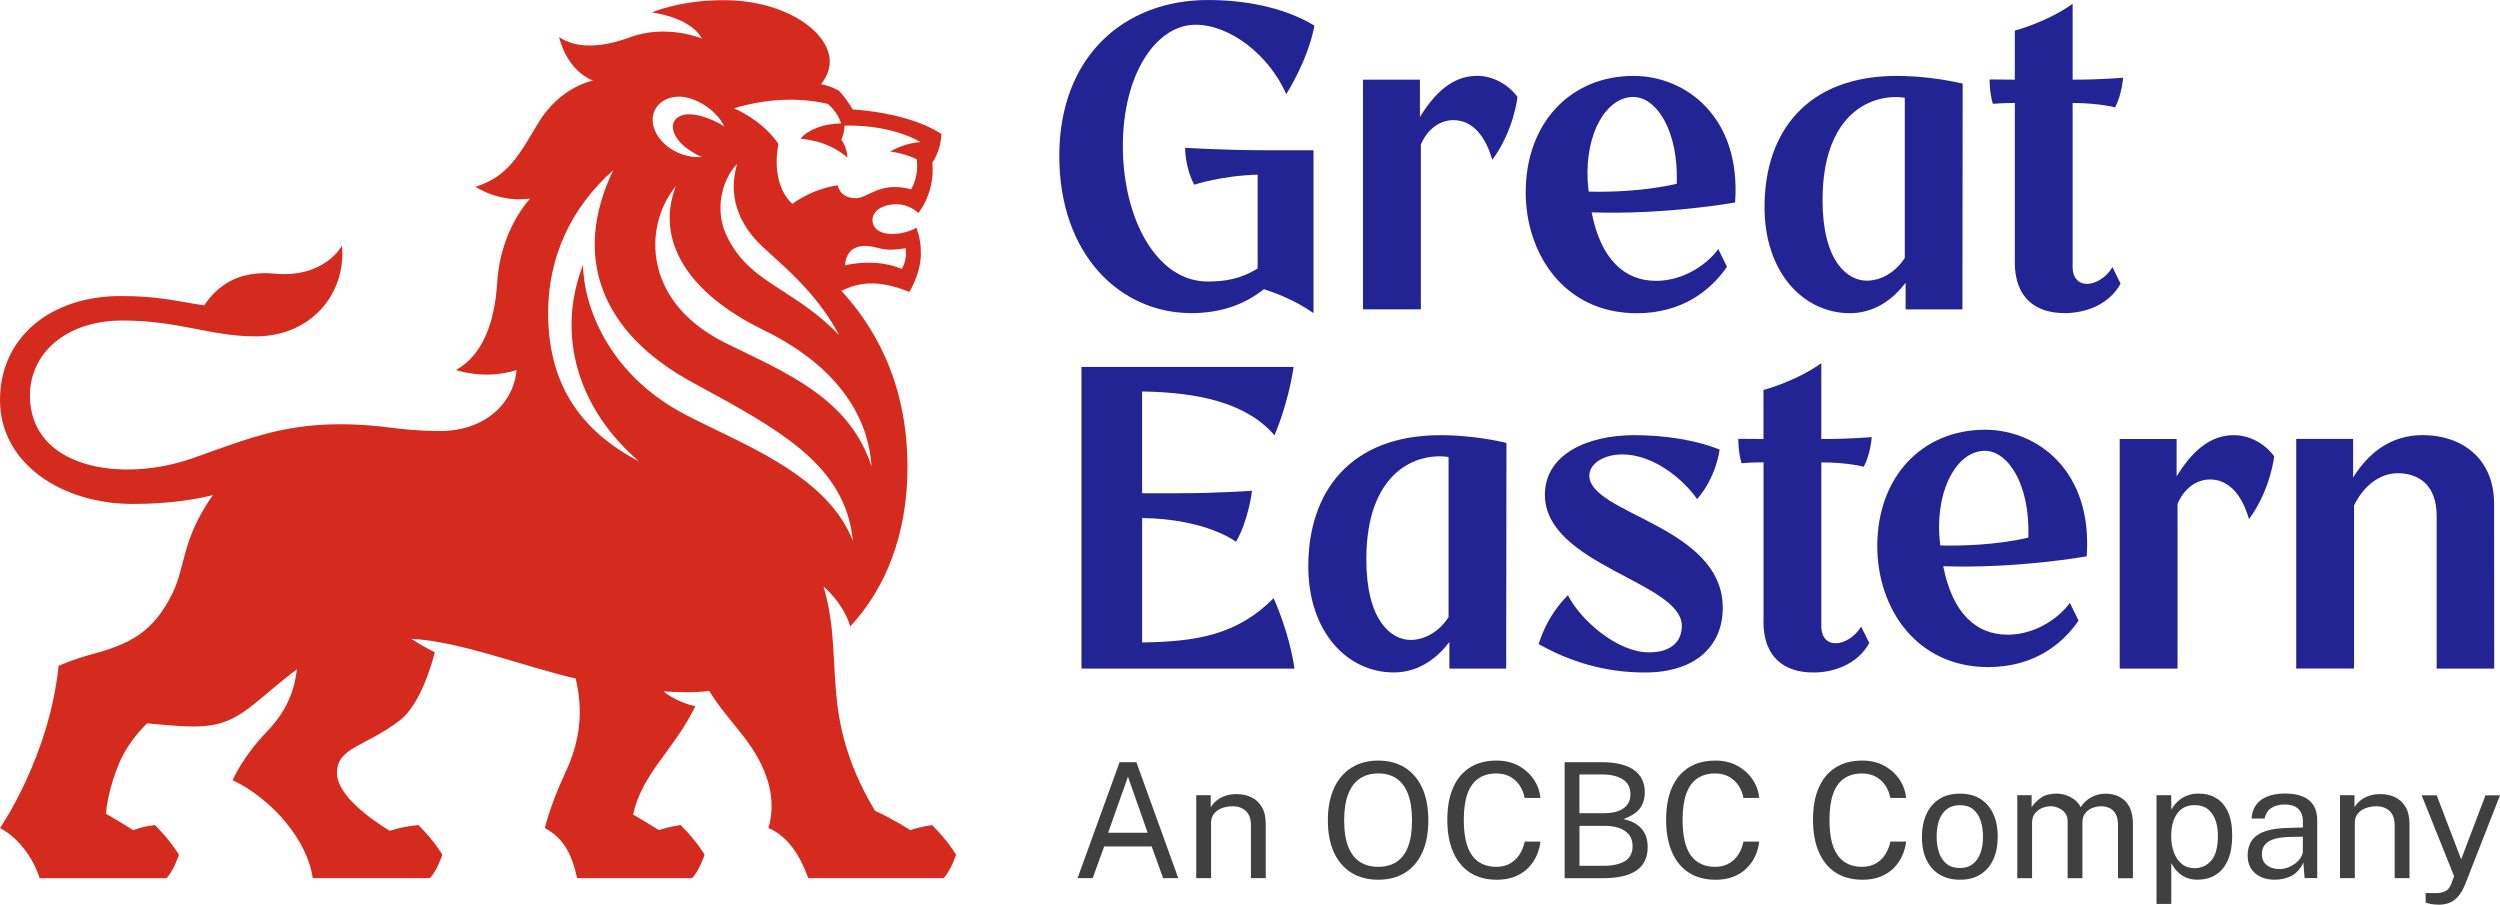 <?xml version="1.0" encoding="UTF-8"?><svg id="b" xmlns="http://www.w3.org/2000/svg" width="650" height="235.229" viewBox="0 0 650 235.229"><defs><style>.d{fill:#404040;}.e{fill:#212492;}.f{fill:#d52b1e;}</style></defs><g id="c"><path class="d" d="M280.167,228.317l10.926-30.148h4.364l10.897,30.148h-3.946l-2.967-8.242h-12.361l-2.982,8.242h-3.946.015ZM288.112,216.518h10.282l-5.128-14.577-5.154,14.577h0Z"/><path class="d" d="M311.026,228.317v-21.558h3.758v3.127c.35-.59.832-1.154,1.45-1.678.617-.523,1.37-.94,2.255-1.262.888-.322,1.908-.483,3.061-.483,1.37,0,2.617.268,3.758.805s2.067,1.383,2.752,2.524,1.035,2.618,1.035,4.43v14.094h-3.852v-13.719c0-1.678-.444-2.926-1.329-3.745-.888-.819-2.029-1.221-3.437-1.221-.979,0-1.879.161-2.737.47-.847.309-1.544.779-2.067,1.423-.523.631-.794,1.423-.794,2.389v14.403h-3.853Z"/><path class="d" d="M358.342,228.729c-2.685,0-5.007-.604-6.966-1.812-1.961-1.208-3.478-2.966-4.537-5.262-1.061-2.295-1.597-5.087-1.597-8.349s.535-6.094,1.608-8.416c1.076-2.309,2.59-4.081,4.552-5.302,1.973-1.221,4.281-1.839,6.939-1.839s4.981.604,6.928,1.826c1.947,1.221,3.449,2.98,4.511,5.302,1.059,2.309,1.582,5.128,1.582,8.43s-.523,6.054-1.57,8.349c-1.047,2.296-2.549,4.054-4.496,5.262s-4.255,1.812-6.939,1.812M358.342,225.373c1.867,0,3.449-.43,4.752-1.275,1.303-.846,2.308-2.161,2.993-3.947.685-1.772,1.035-4.054,1.035-6.819s-.35-5.114-1.047-6.926c-.7-1.812-1.694-3.141-3.008-4.013-1.303-.873-2.885-1.302-4.737-1.302s-3.411.443-4.74,1.316c-1.314.873-2.335,2.215-3.046,4.027-.712,1.812-1.061,4.107-1.061,6.899s.35,5.047,1.061,6.819c.712,1.785,1.717,3.087,3.046,3.947,1.314.846,2.899,1.275,4.74,1.275"/><path class="d" d="M389.137,228.729c-2.714,0-5.022-.617-6.942-1.852-1.905-1.235-3.367-3.02-4.375-5.343-1.006-2.322-1.517-5.127-1.517-8.403s.497-6.054,1.505-8.336c1.006-2.295,2.455-4.04,4.375-5.248,1.905-1.208,4.228-1.799,6.954-1.799,2.12,0,4.014.443,5.648,1.329,1.638.886,2.967,2.067,3.961,3.53,1.009,1.477,1.585,3.087,1.773,4.859h-4.108c-.229-1.181-.644-2.255-1.276-3.208-.629-.953-1.45-1.718-2.455-2.295-1.02-.564-2.229-.859-3.652-.859-1.826,0-3.355.43-4.616,1.289-1.264.859-2.217,2.174-2.861,3.946s-.964,4.054-.964,6.833c0,4.201.723,7.275,2.161,9.248,1.435,1.96,3.528,2.953,6.281,2.953,1.423,0,2.632-.296,3.652-.899,1.02-.591,1.838-1.396,2.455-2.403.632-1.006,1.047-2.081,1.276-3.248h4.108c-.147,1.275-.497,2.51-1.035,3.705-.535,1.181-1.273,2.241-2.199,3.181-.926.926-2.082,1.665-3.437,2.215-1.356.537-2.926.819-4.725.819"/><path class="d" d="M406.799,228.317v-30.148h9.691c3.664,0,6.442.671,8.336,2.027,1.879,1.342,2.82,3.289,2.82,5.839,0,1.597-.418,2.967-1.235,4.107-.832,1.141-2.282,2.081-4.349,2.819,1.179.255,2.173.617,2.993,1.087.817.47,1.461,1.02,1.958,1.665.497.631.847,1.329,1.061,2.094s.321,1.571.321,2.416c0,2.725-.964,4.752-2.911,6.094-1.935,1.342-4.834,2.014-8.686,2.014h-10.015l.015-.014h0ZM410.651,211.431h6.566c.791,0,1.582-.081,2.361-.228s1.491-.416,2.146-.792c.659-.376,1.182-.872,1.585-1.517.403-.631.606-1.423.606-2.363,0-1.758-.673-3.074-2.014-3.906-1.344-.846-3.087-1.262-5.222-1.262h-6.028v10.067h0ZM410.651,225.109h6.107c2.511,0,4.431-.416,5.745-1.235,1.317-.832,1.973-2.108,1.973-3.826,0-1.262-.32-2.295-.964-3.074-.647-.779-1.517-1.356-2.62-1.718-1.1-.363-2.32-.537-3.664-.537h-6.563v10.403l-.015-.013h.001Z"/><path class="d" d="M446.021,228.729c-2.711,0-5.019-.617-6.939-1.852-1.905-1.235-3.37-3.02-4.375-5.343-1.006-2.322-1.517-5.127-1.517-8.403s.497-6.054,1.503-8.336c1.009-2.295,2.458-4.04,4.378-5.248,1.905-1.208,4.228-1.799,6.951-1.799,2.123,0,4.014.443,5.651,1.329,1.638.886,2.967,2.067,3.961,3.53,1.006,1.477,1.585,3.087,1.773,4.859h-4.108c-.229-1.181-.644-2.255-1.276-3.208-.629-.953-1.45-1.718-2.455-2.295-1.02-.564-2.229-.859-3.652-.859-1.826,0-3.355.43-4.616,1.289-1.264.859-2.217,2.174-2.861,3.946s-.967,4.054-.967,6.833c0,4.201.726,7.275,2.161,9.248,1.438,1.96,3.531,2.953,6.284,2.953,1.423,0,2.632-.296,3.652-.899,1.02-.591,1.838-1.396,2.455-2.403.632-1.006,1.047-2.081,1.276-3.248h4.108c-.15,1.275-.497,2.51-1.035,3.705-.535,1.181-1.276,2.241-2.202,3.181-.926.926-2.079,1.665-3.434,2.215-1.356.537-2.926.819-4.725.819"/><path class="d" d="M484.21,228.729c-2.711,0-5.019-.617-6.939-1.852-1.905-1.235-3.37-3.02-4.375-5.343-1.009-2.322-1.517-5.127-1.517-8.403s.497-6.054,1.503-8.336c1.009-2.295,2.458-4.04,4.378-5.248,1.905-1.208,4.228-1.799,6.951-1.799,2.123,0,4.014.443,5.651,1.329,1.638.886,2.967,2.067,3.961,3.53,1.006,1.477,1.585,3.087,1.77,4.859h-4.105c-.229-1.181-.647-2.255-1.276-3.208-.632-.953-1.45-1.718-2.458-2.295-1.02-.564-2.226-.859-3.649-.859-1.826,0-3.358.43-4.619,1.289-1.261.859-2.214,2.174-2.858,3.946s-.967,4.054-.967,6.833c0,4.201.726,7.275,2.161,9.248,1.438,1.96,3.531,2.953,6.284,2.953,1.423,0,2.629-.296,3.649-.899,1.02-.591,1.841-1.396,2.458-2.403.629-1.006,1.047-2.081,1.276-3.248h4.105c-.147,1.275-.494,2.51-1.032,3.705-.538,1.181-1.276,2.241-2.202,3.181-.926.926-2.079,1.665-3.434,2.215-1.356.537-2.929.819-4.725.819"/><path class="d" d="M509.594,228.729c-1.988,0-3.72-.43-5.207-1.289-1.479-.859-2.632-2.107-3.452-3.758-.817-1.651-1.235-3.678-1.235-6.067,0-2.255.391-4.228,1.156-5.92.765-1.691,1.879-3.007,3.355-3.946s3.276-1.409,5.396-1.409c1.988,0,3.705.429,5.169,1.302,1.464.872,2.59,2.148,3.408,3.825.82,1.678,1.223,3.732,1.223,6.148,0,2.201-.376,4.134-1.129,5.799-.75,1.665-1.852,2.967-3.302,3.906-1.45.939-3.246,1.409-5.396,1.409M509.605,225.682c1.276,0,2.364-.322,3.249-.98.885-.658,1.57-1.597,2.026-2.819.47-1.221.7-2.671.7-4.363,0-1.544-.203-2.926-.617-4.161-.418-1.235-1.061-2.201-1.935-2.926-.87-.725-2.026-1.087-3.434-1.087-1.303,0-2.417.322-3.317.966-.9.645-1.582,1.584-2.052,2.806-.47,1.221-.7,2.685-.7,4.403,0,1.517.203,2.886.617,4.134.418,1.235,1.061,2.215,1.961,2.939.9.725,2.067,1.087,3.49,1.087"/><path class="d" d="M524.492,228.313v-21.558h3.731v3.128c.606-.94,1.423-1.772,2.458-2.483,1.047-.711,2.402-1.06,4.067-1.06.779,0,1.57.134,2.39.403.817.268,1.555.658,2.241,1.181.685.524,1.208,1.181,1.585,1.947.67-1.061,1.57-1.906,2.711-2.55s2.429-.966,3.852-.966c.753,0,1.532.121,2.364.349.817.228,1.582.631,2.282,1.208.697.577,1.273,1.369,1.717,2.403.444,1.02.67,2.336.67,3.933v14.094h-3.878v-13.719c0-1.302-.215-2.322-.632-3.034-.415-.711-.964-1.221-1.638-1.517-.67-.296-1.394-.443-2.161-.443-.67,0-1.382.134-2.12.403-.753.268-1.397.711-1.92,1.329-.523.631-.791,1.477-.791,2.564v14.403h-3.84v-14.846c0-.846-.226-1.557-.682-2.121-.459-.564-1.02-1.007-1.694-1.288-.67-.296-1.341-.443-2.011-.443-.741,0-1.479.148-2.217.443s-1.367.752-1.879,1.396c-.509.645-.764,1.463-.764,2.457v14.403h-3.852l.012-.013v-.003Z"/><path class="d" d="M560.694,235.027v-28.282h3.814l.041,3.758c.253-.443.576-.913.964-1.396.403-.483.888-.939,1.464-1.356.576-.416,1.247-.752,2.026-1.02.764-.268,1.652-.403,2.632-.403,1.717,0,3.249.389,4.563,1.181,1.314.778,2.335,1.987,3.076,3.597.738,1.611,1.1,3.665,1.1,6.148s-.362,4.537-1.073,6.242c-.712,1.705-1.747,3.007-3.102,3.893-1.341.886-2.979,1.329-4.887,1.329-.953,0-1.811-.134-2.549-.403-.738-.268-1.397-.631-1.932-1.06-.553-.443-1.009-.913-1.385-1.41-.362-.497-.67-.98-.912-1.436v10.618h-3.852.012ZM570.6,225.725c1.788,0,3.237-.685,4.364-2.027,1.129-1.356,1.691-3.463,1.691-6.322,0-2.456-.509-4.416-1.544-5.866-1.032-1.45-2.523-2.175-4.511-2.175s-3.517.738-4.549,2.215c-1.035,1.476-1.544,3.409-1.544,5.812,0,1.544.226,2.939.685,4.215.456,1.262,1.141,2.269,2.041,3.02.897.752,2.026,1.127,3.355,1.127"/><path class="d" d="M591.5,228.73c-1.408,0-2.643-.241-3.705-.738-1.059-.497-1.891-1.208-2.496-2.134-.603-.926-.912-2.054-.912-3.383,0-2.389.832-4.175,2.496-5.342,1.664-1.168,4.349-1.799,8.027-1.879l3.84-.107v-1.691c0-1.316-.403-2.362-1.197-3.141-.791-.765-2.014-1.154-3.664-1.141-1.235,0-2.335.282-3.276.859s-1.544,1.503-1.811,2.792h-3.396c.079-1.41.47-2.591,1.179-3.557.7-.966,1.694-1.705,2.967-2.201,1.276-.497,2.793-.752,4.525-.752,1.879,0,3.437.268,4.684.792,1.25.524,2.176,1.302,2.793,2.336s.926,2.296.926,3.799v15.061h-3.29l-.294-4.04c-.832,1.678-1.894,2.846-3.17,3.49-1.273.644-2.685.967-4.228.967M592.641,225.965c.738,0,1.464-.134,2.176-.403.712-.268,1.37-.617,1.958-1.074.591-.456,1.076-.953,1.423-1.517.365-.564.538-1.141.538-1.745v-3.691l-3.196.067c-1.65.027-3.031.201-4.134.51-1.1.309-1.917.792-2.482,1.436-.55.644-.832,1.503-.832,2.55,0,1.208.415,2.161,1.273,2.832.847.685,1.935,1.02,3.249,1.02"/><path class="d" d="M608.402,228.317v-21.558h3.758v3.127c.35-.59.832-1.154,1.45-1.678.617-.523,1.37-.94,2.255-1.262.885-.322,1.905-.483,3.061-.483,1.37,0,2.617.268,3.758.805s2.067,1.383,2.752,2.524,1.032,2.618,1.032,4.43v14.094h-3.852v-13.719c0-1.678-.441-2.926-1.329-3.745-.885-.819-2.026-1.221-3.434-1.221-.982,0-1.879.161-2.74.47-.844.309-1.544.779-2.067,1.423-.523.631-.791,1.423-.791,2.389v14.403h-3.853Z"/><path class="d" d="M633.986,235.202c-1.261,0-2.376-.175-3.317-.537v-2.497l2.217.04c.791.027,1.45-.027,1.985-.161.523-.134.953-.322,1.276-.564.323-.241.565-.497.738-.792.173-.295.323-.577.429-.832l.753-2.04-8.43-21.034h3.905l6.363,16.645,6.322-16.645h3.773l-9.074,23.182c-.562,1.356-1.194,2.43-1.891,3.195-.685.765-1.45,1.302-2.296,1.611-.847.309-1.758.456-2.737.456"/><path class="e" d="M308.141,38.431s-.094,5.007,2.361,9.598c0,0,6.969-2.349,16.484-2.618v24.377c-4.361,2.765-8.551,3.409-12.979,3.409-13.37,0-22.067-16.47-22.067-35.249s8.712-31.518,18.912-31.518c8.953,0,19.101,7.866,23.573,18.027,0,0,5.528-8.47,7.342-17.786-8.309-5.034-18.86-6.671-27.692-6.671-21.868,0-38.66,14.765-38.66,40.538s15.907,40.873,34.349,40.873c8.042,0,14.202-2.51,18.848-6.228,2.643.846,8.08,2.819,12.899,6.228v-42.35h-12.926c-10.391,0-20.459-.631-20.459-.631h.015Z"/><path class="e" d="M510.279,21.736c-4.925-1.154-11.22-2-17.101-2-23.449,0-34.402,14.645-34.402,34.095,0,17.182,10.256,27.598,22.188,27.598,6.013,0,10.9-3.168,14.496-7.933v6.94h14.766l.068-58.686-.015-.013h0ZM485.381,72.972c-5.113,0-11.517-5.101-11.517-20.927,0-23.088,13.29-27.853,21.382-26.632v41.639c-2.376,3.705-6.134,5.92-9.85,5.92h-.015,0Z"/><path class="e" d="M384.009,19.721c-6.51,0-11.168,4.738-14.831,10.712v-9.718h-14.793v59.706h15.034v-42.82c1.732-4.148,5.034-6.363,8.43-6.363,4.993,0,8.336,4.054,10.147,10.309,5.64-7.611,6.551-16.336,6.551-16.336-2.899-3.879-7.086-5.503-10.538-5.503v.013Z"/><path class="e" d="M430.508,73.012c-8.133,0-14.296-5.584-16.684-17.799,19.356.671,37.301-2.564,37.301-2.564,1.623-22.215-12.832-32.914-26.39-32.914-16.51,0-28.054,12.349-28.054,30.269,0,15.946,9.985,31.437,28.874,31.437,11.691,0,19.18-5.853,23.461-12.081l-2.267-4.604c-2.323,3.275-8.336,8.269-16.257,8.269l.015-.014h.001ZM424.656,25.213c5.998,0,11.797,8.725,11.3,22.564-8.457,1.987-17.998,2.188-22.885,2.04-.094-.967-.229-1.852-.282-2.886-.617-12.524,4.966-21.719,11.867-21.719h0Z"/><path class="e" d="M523.837,68.069c0,9.41,5.384,13.343,13.008,13.343,5.193,0,11.423-2.067,14.508-7.665l-2.12-4.296c-1.555,2.685-4.402,4.363-6.589,4.363s-3.893-1.517-3.761-4.886V26.779c6.928,0,11.035,1.141,11.035,1.141,1.773-3.275,2.082-7.718,2.082-7.718,0,0-5.331.51-13.117.51V.993c-6.883,4.873-15.031,6.953-15.031,6.953v12.765c-4.014-.027-6.551-.054-6.551-.054,0,0-.041,3.423.844,6.336,0,0,2.673-.228,5.719-.228v41.29l-.026.013h0Z"/><path class="e" d="M391.66,115.143c-4.925-1.154-11.22-2-17.101-2-23.449,0-34.402,14.644-34.402,34.095,0,17.182,10.256,27.598,22.188,27.598,6.013,0,10.9-3.168,14.496-7.933v6.94h14.767l.068-58.686-.015-.013h0ZM366.761,166.378c-5.113,0-11.517-5.101-11.517-20.927,0-23.088,13.288-27.853,21.382-26.631v41.639c-2.376,3.705-6.134,5.92-9.853,5.92h-.012Z"/><path class="e" d="M413.23,123.599c0-2.98,3.652-5.45,8.565-5.45,7.986,0,15.693,6.242,19.462,11.624,5.007-5.759,5.854-12.873,5.854-12.873-6.269-2.537-14.458-3.758-22.229-3.758-12.282,0-23.208,5.06-23.208,15.477,0,18.323,35.599,22.685,35.599,34.095,0,4.04-2.714,6.9-8.551,6.9-8.324,0-17.922-8.564-21.062-14.859-5.798,5.732-7.598,12.711-7.598,12.711,7.786,4.376,16.807,7.383,27.639,7.383,12.911,0,20.215-6.698,20.215-16.833,0-21.276-34.699-24.323-34.699-34.403l.012-.014h.001Z"/><path class="e" d="M331.15,155.521c-9.477,9.544-19.933,11.302-34.191,11.517v-32.35c16.728.228,24.417,6.174,24.417,6.174,3.29-5.745,4.149-13.262,4.149-13.262,0,0-8.724.644-19.277.644h-9.3v-26.457c14.255.215,27.034,2.806,34.417,11.383,0,0,3.464-7.759,4.978-17.759h-55.155v78.418h55.373c-1.344-9.477-5.425-18.323-5.425-18.323l.015.013v.002Z"/><path class="e" d="M648.496,173.83l-.026-42.793c0-11.893-8.442-17.907-18.551-17.907-8.671,0-14.364,5.007-18.107,11.02v-10.027h-14.793v59.706h15.034v-42.43c2.523-5.155,6.725-8.363,11.397-8.363,4.94,0,10.08,2.658,10.08,11.074v39.719h14.966Z"/><path class="e" d="M580.75,113.145c-6.51,0-11.167,4.738-14.831,10.711v-9.718h-14.793v59.706h15.034v-42.82c1.732-4.148,5.034-6.362,8.43-6.362,4.993,0,8.336,4.054,10.147,10.309,5.637-7.611,6.551-16.336,6.551-16.336-2.899-3.879-7.086-5.503-10.538-5.503v.014h0Z"/><path class="e" d="M521.92,165.011c-8.133,0-14.293-5.584-16.684-17.799,19.356.671,37.301-2.564,37.301-2.564,1.626-22.215-12.832-32.914-26.39-32.914-16.51,0-28.054,12.349-28.054,30.269,0,15.946,9.988,31.437,28.874,31.437,11.691,0,19.18-5.853,23.464-12.081l-2.27-4.604c-2.323,3.275-8.336,8.269-16.254,8.269l.012-.013h.001ZM516.068,117.212c6.001,0,11.8,8.725,11.303,22.564-8.457,1.987-18.001,2.188-22.888,2.04-.094-.966-.226-1.852-.282-2.886-.617-12.524,4.969-21.718,11.867-21.718h0Z"/><path class="e" d="M458.494,161.507c0,9.409,5.381,13.342,13.005,13.342,5.196,0,11.423-2.067,14.511-7.665l-2.12-4.295c-1.558,2.685-4.402,4.363-6.589,4.363s-3.893-1.517-3.761-4.886v-42.149c6.928,0,11.035,1.141,11.035,1.141,1.77-3.275,2.079-7.718,2.079-7.718,0,0-5.328.51-13.114.51v-19.718c-6.886,4.872-15.034,6.953-15.034,6.953v12.765c-4.014-.027-6.548-.054-6.548-.054,0,0-.041,3.423.844,6.336,0,0,2.673-.228,5.719-.228v41.289l-.026.014h-.001Z"/><path class="f" d="M242.341,214.529c.067.014-3.181.363-5.638,1.329,0,0-4.094-2.698-9.208-5.074-3.557-5.839-8.202-15.249-9.678-26.82-1.517-11.839-.43-20.443-3.718-31.504,2.336,2.107,5.571,5.691,6.967,10.416,9.181-9.906,14.873-23.853,14.873-41.477,0-23.209-9.665-37.612-17.195-45.8,4.228-1.947,8.98-3.208,17.678.295,0,0,2.429-3.772,2.913-8.43.483-4.738-1.101-8.282-1.101-8.282,0,0-2.363,1.638-6.255,1.638s-5.007-1.906-5.128-3.342c-.148-1.826,1.369-4.014,5.463-4.349,4.081-.322,6.443,2.268,6.443,2.268,0,0,4.443-5.249,3.651-13.141,0,0,2.161-2.779,2.349-7.409,0,0-6.819-5.208-23.047-6.403,0,0-1.638-2.738-3.544-4.832,0,0-2.228-1.289-4.712-1.732,0,0,2.282-2.47,2.282-5.879,0-7.624-11.41-15.96-27.692-15.96-11.383,0-18.591,3.195-18.591,3.195,0,0,9.96,1.128,13.047,6.792,0,0-9.127-3.893-18.806-.309-7.289,2.711-13.866,2.953-18.336-.081,0,0,1.772,8.537,8.846,11.302,0,0-8.537,1.49-14.309,11.114-4.819,8.027-7.718,13.826-16.255,16.51,0,0,6.094,4.201,14.215,3.061,0,0-7.718,7.866-8.577,21.745-.671,10.806-3.92,19.047-10.725,22.833,0,0,7.53,2.685,15.745,0-.779,8.886-8.47,15.866-19.866,15.866s-14.859-1.866-26.86-1.758c-14.9.134-24.403,4.228-37.518,8.833-18.699,6.55-42.27,2.51-42.27-16.336,0-10.913,9.342-19.477,24.041-19.477s22.887,4.121,34.659,4.121c14.336,0,23.558-11.02,22.43-23.598,0,0-4.47,8.537-17.611,7.289-9.222-.873-14.792,3.101-18.202,8.255-7.329-1.087-11.785-2.43-21.678-2.43-18.363,0-31.424,10.792-31.424,27.075s15.812,26.98,34.538,26.98c8.859,0,15.866-1.061,20.806-2.295-8.094,11.463-7.06,18.43-10.47,25.45-5.034,10.389-11.504,13.356-20.685,15.839-5.503,1.49-8.953,3.114-8.953,3.114C12.793,196.863,0,215.293,0,215.293c5.383,2.832,8.913,8.577,10.309,13.034h32.94c1.906-1.852,3.275-6.094,3.275-6.094,0,0-1.866-3.329-6.215-7.705.067.014-2.846.161-5.638,1.329,0,0-3.02-1.919-7.141-4.296.215-2.241.939-7.06,3.329-12.846,2.671-6.443,7.423-10.644,7.423-10.644,13.947,1.315,18.994,1.664,26.377-3.933,3.839-2.913,7.906-6.698,12.524-10.108-.671,6.054-3.007,11.235-7.799,16.202-6.349,6.577-8.913,12.604-8.913,12.604,10.202,4.832,19.504,15.611,20.833,25.477h30.43c1.906-1.852,3.275-6.094,3.275-6.094,0,0-1.866-3.329-6.215-7.705.067.013-3.221.161-7.476,1.49-4.712-2.886-13.705-9.141-13.705-15.047,0-6.698,7.302-6.738,16.363-13.678,3.53-2.698,6.859-9.222,9.087-17.678-3.41-1.665-6.108-3.503-6.108-3.503,12.779.644,29.034,7.168,42.713,10.309,2.55,10.551.134,18.578-2.967,25.128-3.463,7.329-5.047,13.745-5.047,13.745,5.02,2.711,7.034,6.94,8.403,13.034h29.853c1.906-1.852,3.275-6.094,3.275-6.094,0,0-1.866-3.329-6.215-7.705.067.013-3.034.362-5.638,1.329,0,0-2.819-1.799-6.738-4.067,2.443-10.913,10.577-16.618,16.202-28.175-3.651-.698-7.275-2.873-8.242-3.852,3.718.282,8.712.349,11.839-.121,5.182,8.456,11.624,13.007,14.913,22.47,2.631,7.557.456,13.155.456,13.155,5.329,2.322,8.269,7.356,10.403,13.061h35.128c1.906-1.852,3.275-6.094,3.275-6.094,0,0-1.866-3.329-6.215-7.705l-.013.013h.001ZM226.623,121.28c-5.369-16.323-19.41-23.114-34.242-30.283l-3.49-1.691c-12.483-6.108-16.658-14.51-17.96-20.484-1.57-7.195.228-14.833,4.805-20.443-5.463,14.054,3.074,27.826,22.645,37.357,22.618,11.007,27.638,25.92,28.229,35.544h.013ZM198.434,64.299l2.416,2.215c5.222,4.725,12.228,11.047,17.302,20.578-5.235-5.369-10.242-8.577-14.712-11.463-6.054-3.906-11.289-7.275-14.658-14.672-2.738-5.987-1.517-13.705,2.873-18.363-1.691,5.772-1.678,13.826,6.765,21.719l.013-.013h.001ZM231.24,64.916c2.564,0,4.188-.416,4.188-.416.591,3.141-.98,5.423-.98,5.423,0,0-5.772-2.899-14.725-.953,0,0-.027-3.503,2.886-4.618,3.154-1.208,5.785.564,8.618.564h.013ZM215.213,26.996s2.456,1.919,3.503,5.101c-4.551,0-8.766,1.678-10.578,3.96,0,0,3.49.322,6.255,1.396,3.665,1.409,5.96,3.503,5.96,3.503-.228-2.215-.738-3.45-1.611-4.564,0,0,.805-1.745.832-3.732,2.537-.081,12.161-.067,19.813,4.295,0,0-3.477-.04-7.973,2.43,0,0,1.946.255,3.785.805,1.973.591,3.168,1.235,3.168,1.235.577,4.738-1.49,7.812-1.49,7.812-7.973-2.228-11.155,2.295-14.39,2.295-4.188,0-4.671-3.356-4.671-3.356-6.873.966-11.812,4.846-11.812,4.846-5.987-5.691-3.598-15.584-3.598-15.584-4.201-6.255-11.544-9.275-11.544-9.275,8.135-2.537,17.007-2.899,24.336-1.154l.014-.013h0ZM176.448,25.116c4.255,0,9.812,3.383,11.866,7.759,0,0-4.752-3.154-9.195-3.154-2.832,0-4.94,1.732-3.906,4.685,1.436,4.054,7.262,6.416,7.262,6.416-6.752.497-13.007-4.698-12.779-9.987.148-3.463,3.262-5.705,6.752-5.705v-.013h0ZM186.367,111.87c-3.638-1.759-7.061-3.423-9.987-5.061-17.974-10.135-24.591-26.766-24.806-37.92-7.061,18.309-1.275,37.464,14.591,51.089-15.786-8.242-23.678-20.672-23.652-38.712.014-14.363,5.866-27.168,16.927-37.021-10.806,22.497-3.208,42.283,20.685,55.236,22.86,12.39,39.719,21.504,41.625,41.182-5.557-14.376-21.987-22.323-35.37-28.792h-.014.001Z"/></g></svg>